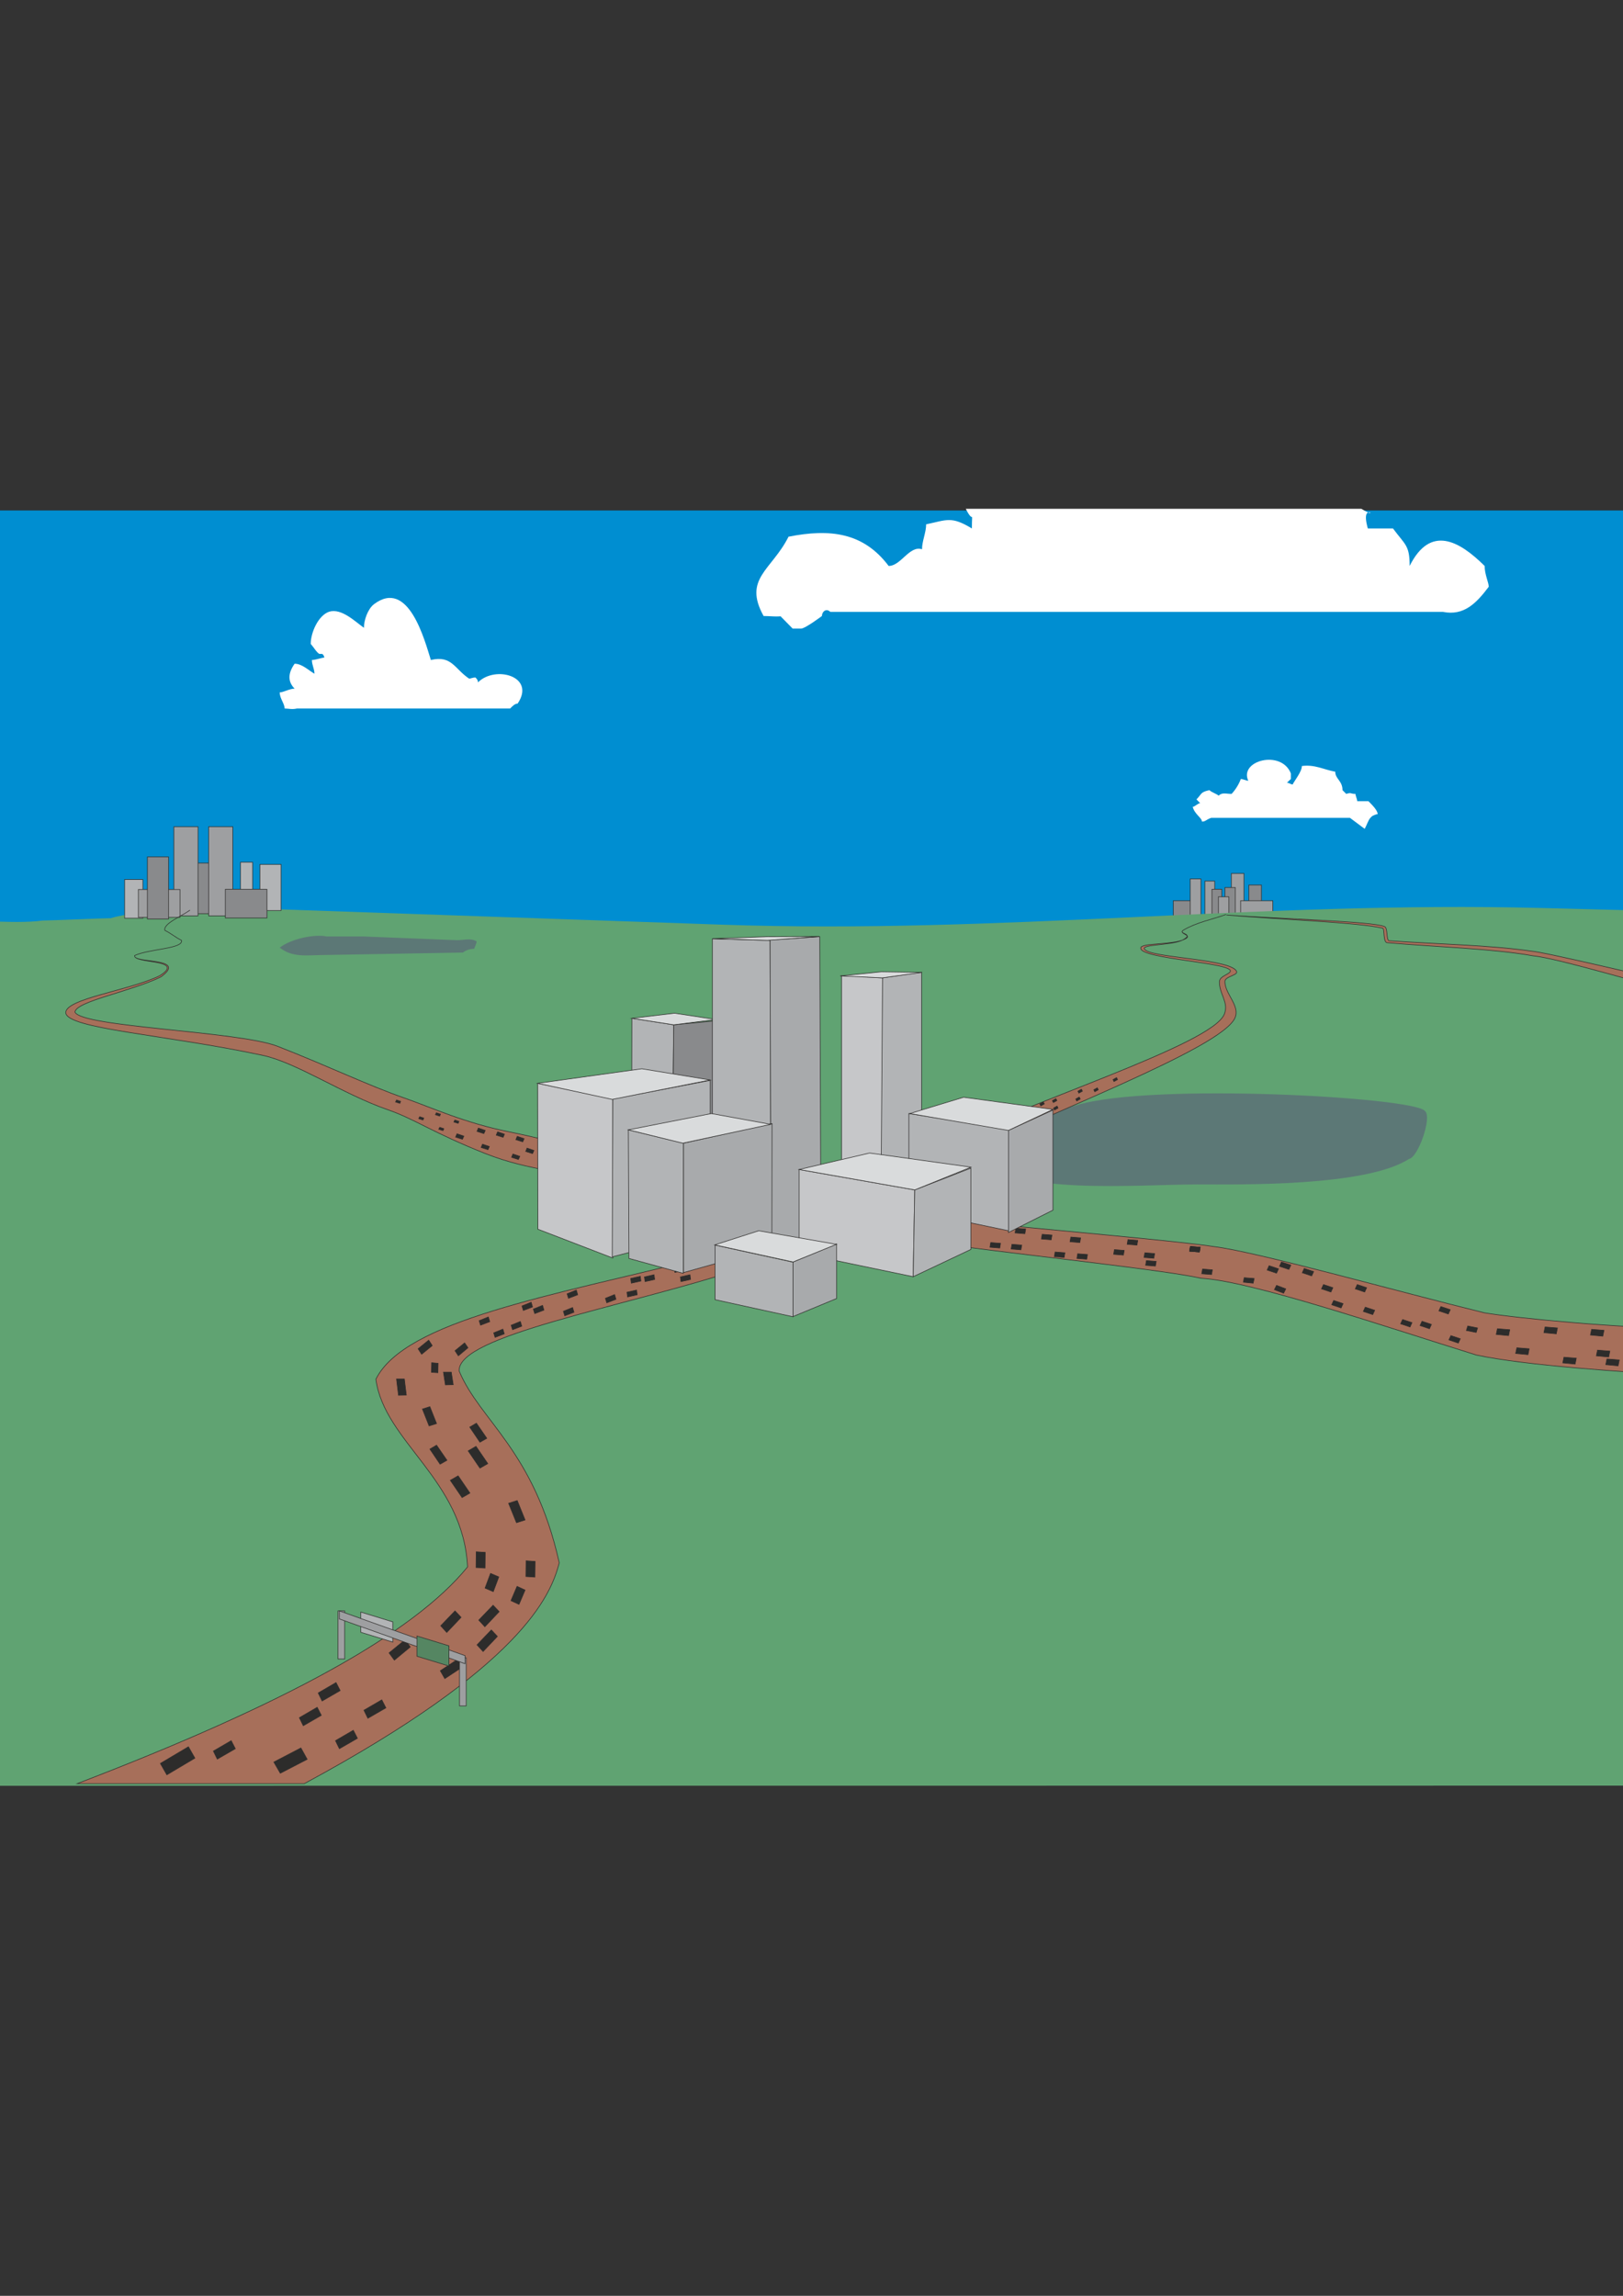 <?xml version="1.0" encoding="utf-8"?>
<!-- Created by UniConvertor 2.0rc4 (https://sk1project.net/) -->
<svg xmlns="http://www.w3.org/2000/svg" height="841.89pt" viewBox="0 0 595.276 841.89" width="595.276pt" version="1.1" xmlns:xlink="http://www.w3.org/1999/xlink" id="2a1aaf4f-f606-11ea-a572-dcc15c148e23">

<rect x="0" y="0" width="595.276" height="841.89" fill="#333333" stroke="none"/>

<g>
	<path style="stroke:#2d2c2b;stroke-width:0.216;stroke-miterlimit:10.433;fill:#008ed1;" d="M -26.29,187.089 L 621.566,187.089 621.566,354.561 -26.29,354.561 -26.29,187.089 Z" />
	<g>
		<path style="stroke:#2d2c2b;stroke-width:0.216;stroke-miterlimit:10.433;fill:#898a8c;" d="M 430.334,330.297 L 437.894,330.297 437.894,336.273 430.334,336.273 430.334,330.297 Z" />
		<path style="stroke:#2d2c2b;stroke-width:0.216;stroke-miterlimit:10.433;fill:#9e9fa1;" d="M 436.526,322.305 L 440.486,322.305 440.486,336.633 436.526,336.633 436.526,322.305 Z" />
		<path style="stroke:#2d2c2b;stroke-width:0.216;stroke-miterlimit:10.433;fill:#9e9fa1;" d="M 441.926,323.097 L 445.526,323.097 445.526,336.057 441.926,336.057 441.926,323.097 Z" />
		<path style="stroke:#2d2c2b;stroke-width:0.216;stroke-miterlimit:10.433;fill:#9e9fa1;" d="M 451.646,320.289 L 456.254,320.289 456.254,335.697 451.646,335.697 451.646,320.289 Z" />
		<path style="stroke:#2d2c2b;stroke-width:0.216;stroke-miterlimit:10.433;fill:#898a8c;" d="M 458.054,324.537 L 462.662,324.537 462.662,335.841 458.054,335.841 458.054,324.537 Z" />
		<path style="stroke:#2d2c2b;stroke-width:0.216;stroke-miterlimit:10.433;fill:#9e9fa1;" d="M 455.03,330.297 L 466.838,330.297 466.838,335.697 455.03,335.697 455.03,330.297 Z" />
		<path style="stroke:#2d2c2b;stroke-width:0.216;stroke-miterlimit:10.433;fill:#898a8c;" d="M 444.518,326.121 L 448.118,326.121 448.118,335.841 444.518,335.841 444.518,326.121 Z" />
		<path style="stroke:#2d2c2b;stroke-width:0.216;stroke-miterlimit:10.433;fill:#898a8c;" d="M 449.27,325.473 L 453.086,325.473 453.086,336.057 449.27,336.057 449.27,325.473 Z" />
		<path style="stroke:#2d2c2b;stroke-width:0.216;stroke-miterlimit:10.433;fill:#9e9fa1;" d="M 446.894,328.857 L 450.71,328.857 450.71,336.633 446.894,336.633 446.894,328.857 Z" />
	</g>
	<path style="fill:#60a372;" d="M 621.494,334.401 L 565.046,332.961 C 462.23,330.369 367.19,342.609 264.806,339.081 L 88.19,332.961 C 79.19,332.673 49.814,333.681 40.67,336.705 37.574,336.705 18.638,337.569 15.614,337.569 4.886,339.081 -15.634,336.777 -26.362,336.777 L -26.362,654.873 621.566,654.801 621.494,334.401 Z" />
	<g>
		<path style="stroke:#2d2c2b;stroke-width:0.216;stroke-miterlimit:10.433;fill:#b2b4b6;" d="M 45.71,322.521 L 52.406,322.521 52.406,336.705 45.71,336.705 45.71,322.521 Z" />
		<path style="stroke:#2d2c2b;stroke-width:0.216;stroke-miterlimit:10.433;fill:#898a8c;" d="M 70.982,316.473 L 78.47,316.473 78.47,335.049 70.982,335.049 70.982,316.473 Z" />
		<g>
			<path style="stroke:#2d2c2b;stroke-width:0.216;stroke-miterlimit:10.433;fill:#9e9fa1;" d="M 63.782,303.153 L 72.638,303.153 72.638,335.841 63.782,335.841 63.782,303.153 Z" />
			<path style="stroke:#2d2c2b;stroke-width:0.216;stroke-miterlimit:10.433;fill:#9e9fa1;" d="M 76.526,303.153 L 85.382,303.153 85.382,335.841 76.526,335.841 76.526,303.153 Z" />
		</g>
		<path style="stroke:#2d2c2b;stroke-width:0.216;stroke-miterlimit:10.433;fill:#b2b4b6;" d="M 88.19,316.185 L 92.654,316.185 92.654,335.841 88.19,335.841 88.19,316.185 Z" />
		<path style="stroke:#2d2c2b;stroke-width:0.216;stroke-miterlimit:10.433;fill:#b2b4b6;" d="M 95.318,316.977 L 103.094,316.977 103.094,333.897 95.318,333.897 95.318,316.977 Z" />
		<path style="stroke:#2d2c2b;stroke-width:0.216;stroke-miterlimit:10.433;fill:#898a8c;" d="M 82.646,326.121 L 97.91,326.121 97.91,336.633 82.646,336.633 82.646,326.121 Z" />
		<path style="stroke:#2d2c2b;stroke-width:0.216;stroke-miterlimit:10.433;fill:#9e9fa1;" d="M 50.75,326.193 L 66.014,326.193 66.014,336.417 50.75,336.417 50.75,326.193 Z" />
		<path style="stroke:#2d2c2b;stroke-width:0.216;stroke-miterlimit:10.433;fill:#898a8c;" d="M 54.062,314.241 L 61.838,314.241 61.838,336.993 54.062,336.993 54.062,314.241 Z" />
	</g>
	<path style="fill:#5c7876;" d="M 364.166,424.761 C 368.702,438.513 418.382,434.337 439.046,434.337 454.886,434.337 501.038,435.201 516.806,424.977 520.046,424.545 525.374,409.713 522.638,407.409 518.534,402.297 422.342,396.969 394.982,405.249 L 380.942,409.497 C 376.334,414.033 368.702,418.641 364.166,424.761 L 364.166,424.761 Z" />
	<path style="fill:#ffffff;" d="M 108.926,259.809 L 187.118,259.809 C 187.982,258.873 188.918,258.009 189.854,258.009 196.622,248.001 181.646,243.897 175.31,250.233 175.31,249.369 174.806,248.865 174.374,248.433 173.438,248.433 172.574,248.865 172.07,248.865 166.67,245.265 165.734,240.225 158.03,242.025 155.726,234.753 149.822,212.001 137.15,221.577 134.846,223.377 133.478,227.481 133.478,230.217 130.31,227.985 125.27,222.945 120.734,224.313 116.702,225.681 113.966,232.017 113.966,236.121 114.83,237.057 116.198,239.361 117.134,239.793 L 117.998,239.793 C 118.502,239.793 118.934,240.657 118.934,241.161 117.998,241.161 115.766,242.025 114.398,242.025 114.398,243.897 115.334,245.265 115.334,247.065 113.03,245.697 110.726,243.393 108.062,243.393 105.758,246.633 105.326,249.801 108.062,252.537 106.19,252.537 103.958,253.905 102.59,253.905 102.59,256.137 104.39,258.009 104.39,259.809 105.758,259.809 107.126,260.241 108.926,259.809 L 108.926,259.809 Z" />
	<path style="stroke:#2d2c2b;stroke-width:0.216;stroke-miterlimit:10.433;fill:#a76f5a;" d="M 69.686,333.753 C 66.23,336.201 59.822,338.721 60.47,341.169 62.918,342.393 64.142,343.617 66.59,344.841 67.238,347.937 55.142,347.865 49.382,350.385 48.734,353.481 69.11,350.889 59.03,358.233 47.798,363.705 27.926,367.161 27.494,371.121 29.726,376.665 87.326,378.105 101.726,383.649 120.014,390.777 135.206,398.121 148.526,402.729 158.39,406.185 170.486,411.801 186.686,415.041 204.326,418.569 240.326,428.433 239.318,426.993 L 227.942,435.921 C 206.702,429.009 194.75,429.585 178.046,423.033 158.318,415.185 152.27,410.433 142.334,406.977 125.846,401.289 108.854,389.697 96.47,387.033 60.974,379.401 24.47,377.313 24.11,371.337 24.254,366.153 47.366,363.273 58.598,357.801 68.462,351.609 48.734,353.481 49.382,350.385 55.142,347.865 67.238,347.937 66.59,344.841 64.142,343.617 62.918,342.393 60.47,341.169 59.822,338.721 66.23,336.201 69.686,333.753 L 69.686,333.753 Z" />
	<path style="stroke:#2d2c2b;stroke-width:0.216;stroke-miterlimit:10.433;fill:#a76f5a;" d="M 449.846,335.553 C 468.926,337.137 498.662,338.289 507.086,340.377 507.95,340.377 507.158,345.777 508.886,345.705 526.742,347.289 546.902,347.793 562.454,350.529 570.878,351.321 601.622,360.537 621.206,365.577 621.278,364.353 621.422,363.201 621.566,362.049 601.478,357.585 567.206,349.233 561.302,348.729 546.47,346.569 526.742,346.209 509.534,344.985 508.31,344.841 509.174,339.945 507.662,339.729 503.198,337.857 469.07,336.921 449.846,335.553 L 449.846,335.553 Z" />
	<path style="stroke:#2d2c2b;stroke-width:0.216;stroke-miterlimit:10.433;fill:#a76f5a;" d="M 449.702,335.337 C 444.518,337.209 438.902,338.217 434.15,341.025 431.558,342.537 438.542,342.249 433.646,344.769 429.614,346.857 416.51,346.137 420.398,348.585 424.574,351.249 451.358,351.825 453.518,356.145 454.31,357.657 449.27,358.017 449.27,359.889 449.198,364.425 454.814,368.673 453.014,373.137 448.334,384.513 382.454,408.777 347.174,426.561 L 340.478,422.169 C 375.83,404.313 444.374,383.289 449.054,371.913 450.782,367.593 447.182,364.569 447.254,360.033 447.254,358.161 450.134,357.513 451.07,356.505 454.382,352.977 416.726,351.753 418.454,347.433 419.102,345.849 429.11,346.425 433.646,344.769 438.83,342.897 431.558,342.537 434.15,341.025 438.902,338.217 444.518,337.209 449.702,335.337 L 449.702,335.337 Z" />
	<path style="stroke:#2d2c2b;stroke-width:0.216;stroke-miterlimit:10.433;fill:#a76f5a;" d="M 272.078,465.225 C 227.942,479.553 167.75,489.777 168.398,502.737 176.03,521.097 195.902,531.753 205.118,573.081 202.022,585.321 191.078,611.241 111.59,654.081 L 28.286,654.081 C 104.39,624.921 151.622,599.073 171.494,574.593 169.91,542.481 140.894,528.729 137.87,505.761 148.526,484.305 202.022,475.161 257.102,461.409 L 272.078,465.225 Z" />
	<g>
		<path style="stroke:#2d2c2b;stroke-width:0.216;stroke-miterlimit:10.433;fill:#2d2c2b;" d="M 100.43,646.161 L 110.366,640.977 112.67,645.153 102.806,650.265 100.43,646.161 Z" />
		<path style="stroke:#2d2c2b;stroke-width:0.216;stroke-miterlimit:10.433;fill:#2d2c2b;" d="M 123.038,638.313 L 129.59,634.497 131.102,637.449 124.478,641.265 123.038,638.313 Z" />
		<path style="stroke:#2d2c2b;stroke-width:0.216;stroke-miterlimit:10.433;fill:#2d2c2b;" d="M 58.814,646.665 L 69.11,640.545 71.486,644.721 61.19,650.841 58.814,646.665 Z" />
		<path style="stroke:#2d2c2b;stroke-width:0.216;stroke-miterlimit:10.433;fill:#2d2c2b;" d="M 133.478,627.153 L 140.03,623.337 141.542,626.289 134.918,630.105 133.478,627.153 Z" />
		<path style="stroke:#2d2c2b;stroke-width:0.216;stroke-miterlimit:10.433;fill:#2d2c2b;" d="M 161.486,612.681 L 167.822,608.505 169.478,611.385 163.142,615.561 161.486,612.681 Z" />
		<path style="stroke:#2d2c2b;stroke-width:0.216;stroke-miterlimit:10.433;fill:#2d2c2b;" d="M 174.95,603.177 L 180.206,597.705 182.438,600.081 177.182,605.625 174.95,603.177 Z" />
		<path style="stroke:#2d2c2b;stroke-width:0.216;stroke-miterlimit:10.433;fill:#2d2c2b;" d="M 175.598,594.105 L 180.854,588.633 183.086,591.009 177.83,596.553 175.598,594.105 Z" />
		<path style="stroke:#2d2c2b;stroke-width:0.216;stroke-miterlimit:10.433;fill:#2d2c2b;" d="M 142.694,606.129 L 148.598,601.305 150.47,603.969 144.638,608.793 142.694,606.129 Z" />
		<path style="stroke:#2d2c2b;stroke-width:0.216;stroke-miterlimit:10.433;fill:#2d2c2b;" d="M 161.63,596.193 L 166.886,590.721 169.118,593.097 163.862,598.641 161.63,596.193 Z" />
		<path style="stroke:#2d2c2b;stroke-width:0.216;stroke-miterlimit:10.433;fill:#2d2c2b;" d="M 116.702,620.817 L 123.254,617.001 124.766,619.953 118.142,623.769 116.702,620.817 Z" />
		<path style="stroke:#2d2c2b;stroke-width:0.216;stroke-miterlimit:10.433;fill:#2d2c2b;" d="M 109.79,629.889 L 116.342,626.073 117.854,629.025 111.23,632.841 109.79,629.889 Z" />
		<path style="stroke:#2d2c2b;stroke-width:0.216;stroke-miterlimit:10.433;fill:#2d2c2b;" d="M 192.878,578.121 L 192.95,572.361 196.262,572.577 196.19,578.337 192.878,578.121 Z" />
		<path style="stroke:#2d2c2b;stroke-width:0.216;stroke-miterlimit:10.433;fill:#2d2c2b;" d="M 174.59,574.809 L 174.662,569.049 177.974,569.265 177.902,575.025 174.59,574.809 Z" />
		<path style="stroke:#2d2c2b;stroke-width:0.216;stroke-miterlimit:10.433;fill:#2d2c2b;" d="M 177.902,582.369 L 179.918,576.969 182.942,578.265 180.926,583.665 177.902,582.369 Z" />
		<path style="stroke:#2d2c2b;stroke-width:0.216;stroke-miterlimit:10.433;fill:#2d2c2b;" d="M 187.406,586.977 L 189.638,581.721 192.59,583.089 190.358,588.345 187.406,586.977 Z" />
		<path style="stroke:#2d2c2b;stroke-width:0.216;stroke-miterlimit:10.433;fill:#2d2c2b;" d="M 189.422,558.393 L 186.542,551.265 189.71,550.257 192.59,557.385 189.422,558.393 Z" />
		<path style="stroke:#2d2c2b;stroke-width:0.216;stroke-miterlimit:10.433;fill:#2d2c2b;" d="M 169.478,549.177 L 165.158,542.841 168.038,541.185 172.358,547.521 169.478,549.177 Z" />
		<path style="stroke:#2d2c2b;stroke-width:0.216;stroke-miterlimit:10.433;fill:#2d2c2b;" d="M 78.254,642.129 L 84.806,638.313 86.318,641.265 79.694,645.081 78.254,642.129 Z" />
		<path style="stroke:#2d2c2b;stroke-width:0.216;stroke-miterlimit:10.433;fill:#2d2c2b;" d="M 176.03,538.377 L 171.71,532.041 174.59,530.385 178.91,536.721 176.03,538.377 Z" />
		<path style="stroke:#2d2c2b;stroke-width:0.216;stroke-miterlimit:10.433;fill:#2d2c2b;" d="M 161.414,536.937 L 157.67,531.393 160.118,529.953 163.934,535.497 161.414,536.937 Z" />
		<path style="stroke:#2d2c2b;stroke-width:0.216;stroke-miterlimit:10.433;fill:#2d2c2b;" d="M 176.03,528.873 L 172.286,523.329 174.734,521.889 178.55,527.433 176.03,528.873 Z" />
		<path style="stroke:#2d2c2b;stroke-width:0.216;stroke-miterlimit:10.433;fill:#2d2c2b;" d="M 157.382,522.897 L 154.934,516.705 157.67,515.841 160.118,522.033 157.382,522.897 Z" />
		<path style="stroke:#2d2c2b;stroke-width:0.216;stroke-miterlimit:10.433;fill:#2d2c2b;" d="M 146.15,511.665 L 145.43,505.689 148.31,505.689 149.03,511.593 146.15,511.665 Z" />
		<path style="stroke:#2d2c2b;stroke-width:0.216;stroke-miterlimit:10.433;fill:#2d2c2b;" d="M 163.358,507.849 L 162.638,503.169 165.518,503.169 166.238,507.777 163.358,507.849 Z" />
		<path style="stroke:#2d2c2b;stroke-width:0.216;stroke-miterlimit:10.433;fill:#2d2c2b;" d="M 153.35,494.601 L 157.238,491.433 158.534,493.449 154.646,496.617 153.35,494.601 Z" />
		<path style="stroke:#2d2c2b;stroke-width:0.216;stroke-miterlimit:10.433;fill:#2d2c2b;" d="M 166.886,495.321 L 170.414,492.441 171.638,494.241 168.11,497.193 166.886,495.321 Z" />
		<path style="stroke:#2d2c2b;stroke-width:0.216;stroke-miterlimit:10.433;fill:#2d2c2b;" d="M 158.246,503.241 L 158.318,499.713 160.694,499.929 160.622,503.385 158.246,503.241 Z" />
		<path style="stroke:#2d2c2b;stroke-width:0.216;stroke-miterlimit:10.433;fill:#2d2c2b;" d="M 181.07,488.769 L 184.454,487.401 184.958,489.129 181.574,490.425 181.07,488.769 Z" />
		<path style="stroke:#2d2c2b;stroke-width:0.216;stroke-miterlimit:10.433;fill:#2d2c2b;" d="M 175.742,484.305 L 179.126,482.937 179.63,484.665 176.246,485.961 175.742,484.305 Z" />
		<path style="stroke:#2d2c2b;stroke-width:0.216;stroke-miterlimit:10.433;fill:#2d2c2b;" d="M 187.478,485.961 L 190.862,484.593 191.366,486.321 187.982,487.617 187.478,485.961 Z" />
		<path style="stroke:#2d2c2b;stroke-width:0.216;stroke-miterlimit:10.433;fill:#2d2c2b;" d="M 191.438,478.905 L 194.822,477.537 195.326,479.265 191.942,480.561 191.438,478.905 Z" />
		<path style="stroke:#2d2c2b;stroke-width:0.216;stroke-miterlimit:10.433;fill:#2d2c2b;" d="M 195.614,480.057 L 198.998,478.689 199.502,480.417 196.118,481.713 195.614,480.057 Z" />
		<path style="stroke:#2d2c2b;stroke-width:0.216;stroke-miterlimit:10.433;fill:#2d2c2b;" d="M 222.038,476.097 L 225.422,474.729 225.926,476.457 222.542,477.753 222.038,476.097 Z" />
		<path style="stroke:#2d2c2b;stroke-width:0.216;stroke-miterlimit:10.433;fill:#2d2c2b;" d="M 207.998,474.441 L 211.382,473.073 211.886,474.801 208.502,476.097 207.998,474.441 Z" />
		<path style="stroke:#2d2c2b;stroke-width:0.216;stroke-miterlimit:10.433;fill:#2d2c2b;" d="M 206.63,480.849 L 210.014,479.481 210.518,481.209 207.134,482.505 206.63,480.849 Z" />
		<path style="stroke:#2d2c2b;stroke-width:0.216;stroke-miterlimit:10.433;fill:#2d2c2b;" d="M 236.366,468.249 L 239.894,467.457 240.11,469.185 236.582,469.977 236.366,468.249 Z" />
		<path style="stroke:#2d2c2b;stroke-width:0.216;stroke-miterlimit:10.433;fill:#2d2c2b;" d="M 249.542,468.249 L 253.07,467.457 253.286,469.185 249.758,469.977 249.542,468.249 Z" />
		<path style="stroke:#2d2c2b;stroke-width:0.216;stroke-miterlimit:10.433;fill:#2d2c2b;" d="M 231.326,468.825 L 234.854,468.033 235.07,469.761 231.542,470.553 231.326,468.825 Z" />
		<path style="stroke:#2d2c2b;stroke-width:0.216;stroke-miterlimit:10.433;fill:#2d2c2b;" d="M 229.958,473.865 L 233.486,473.073 233.702,474.801 230.174,475.593 229.958,473.865 Z" />
		<path style="stroke:#2d2c2b;stroke-width:0.216;stroke-miterlimit:10.433;fill:#2d2c2b;" d="M 247.31,464.865 L 250.838,464.073 251.054,465.801 247.526,466.593 247.31,464.865 Z" />
	</g>
	<path style="stroke:#2d2c2b;stroke-width:0.216;stroke-miterlimit:10.433;fill:#a76f5a;" d="M 353.15,457.161 C 382.238,460.977 427.886,465.873 440.558,468.753 458.99,469.761 508.166,486.537 541.502,496.905 559.934,500.793 594.278,503.025 621.134,504.681 620.774,496.905 620.486,494.889 620.198,487.185 594.926,487.185 556.118,483.369 544.454,481.425 511.406,473.289 460.934,459.033 445.382,457.161 433.718,455.217 381.302,450.681 349.262,447.441 350.558,450.681 351.854,453.921 353.15,457.161 L 353.15,457.161 Z" />
	<g>
		<path style="stroke:#2d2c2b;stroke-width:0.216;stroke-miterlimit:10.433;fill:#2d2c2b;" d="M 470.798,474.225 L 467.414,472.929 468.206,471.345 471.59,472.641 470.798,474.225 Z" />
		<path style="stroke:#2d2c2b;stroke-width:0.216;stroke-miterlimit:10.433;fill:#2d2c2b;" d="M 459.638,470.553 L 456.038,470.193 456.326,468.537 459.998,468.825 459.638,470.553 Z" />
		<path style="stroke:#2d2c2b;stroke-width:0.216;stroke-miterlimit:10.433;fill:#2d2c2b;" d="M 481.094,467.889 L 477.638,466.737 478.358,465.153 481.814,466.305 481.094,467.889 Z" />
		<path style="stroke:#2d2c2b;stroke-width:0.216;stroke-miterlimit:10.433;fill:#2d2c2b;" d="M 472.742,465.513 L 469.286,464.361 470.006,462.777 473.462,463.929 472.742,465.513 Z" />
		<path style="stroke:#2d2c2b;stroke-width:0.216;stroke-miterlimit:10.433;fill:#2d2c2b;" d="M 468.206,466.881 L 464.75,465.729 465.47,464.145 468.926,465.297 468.206,466.881 Z" />
		<path style="stroke:#2d2c2b;stroke-width:0.216;stroke-miterlimit:10.433;fill:#2d2c2b;" d="M 491.894,479.625 L 488.438,478.473 489.158,476.889 492.614,478.041 491.894,479.625 Z" />
		<path style="stroke:#2d2c2b;stroke-width:0.216;stroke-miterlimit:10.433;fill:#2d2c2b;" d="M 439.91,459.105 L 436.31,458.817 436.598,457.089 440.198,457.377 439.91,459.105 Z" />
		<path style="stroke:#2d2c2b;stroke-width:0.216;stroke-miterlimit:10.433;fill:#2d2c2b;" d="M 517.166,486.609 L 513.71,485.457 514.43,483.873 517.886,485.025 517.166,486.609 Z" />
		<path style="stroke:#2d2c2b;stroke-width:0.216;stroke-miterlimit:10.433;fill:#2d2c2b;" d="M 503.486,482.073 L 500.03,480.921 500.75,479.337 504.206,480.489 503.486,482.073 Z" />
		<path style="stroke:#2d2c2b;stroke-width:0.216;stroke-miterlimit:10.433;fill:#2d2c2b;" d="M 500.534,473.793 L 497.078,472.641 497.798,471.057 501.254,472.209 500.534,473.793 Z" />
		<path style="stroke:#2d2c2b;stroke-width:0.216;stroke-miterlimit:10.433;fill:#2d2c2b;" d="M 488.15,473.793 L 484.694,472.641 485.414,471.057 488.87,472.209 488.15,473.793 Z" />
		<path style="stroke:#2d2c2b;stroke-width:0.216;stroke-miterlimit:10.433;fill:#2d2c2b;" d="M 423.782,464.289 L 420.182,464.001 420.47,462.273 424.07,462.561 423.782,464.289 Z" />
		<path style="stroke:#2d2c2b;stroke-width:0.216;stroke-miterlimit:10.433;fill:#2d2c2b;" d="M 390.302,461.121 L 386.702,460.833 386.99,459.105 390.59,459.393 390.302,461.121 Z" />
		<path style="stroke:#2d2c2b;stroke-width:0.216;stroke-miterlimit:10.433;fill:#2d2c2b;" d="M 423.206,461.409 L 419.606,461.121 419.894,459.393 423.494,459.681 423.206,461.409 Z" />
		<path style="stroke:#2d2c2b;stroke-width:0.216;stroke-miterlimit:10.433;fill:#2d2c2b;" d="M 375.902,452.409 L 372.302,452.121 372.59,450.393 376.19,450.681 375.902,452.409 Z" />
		<path style="stroke:#2d2c2b;stroke-width:0.216;stroke-miterlimit:10.433;fill:#2d2c2b;" d="M 385.55,454.641 L 381.95,454.353 382.238,452.625 385.838,452.913 385.55,454.641 Z" />
		<path style="stroke:#2d2c2b;stroke-width:0.216;stroke-miterlimit:10.433;fill:#2d2c2b;" d="M 366.686,457.665 L 363.086,457.377 363.374,455.649 366.974,455.937 366.686,457.665 Z" />
		<path style="stroke:#2d2c2b;stroke-width:0.216;stroke-miterlimit:10.433;fill:#2d2c2b;" d="M 444.374,467.385 L 440.774,467.097 441.062,465.369 444.662,465.657 444.374,467.385 Z" />
		<path style="stroke:#2d2c2b;stroke-width:0.216;stroke-miterlimit:10.433;fill:#2d2c2b;" d="M 396.062,455.649 L 392.462,455.361 392.75,453.633 396.35,453.921 396.062,455.649 Z" />
		<path style="stroke:#2d2c2b;stroke-width:0.216;stroke-miterlimit:10.433;fill:#2d2c2b;" d="M 412.046,460.257 L 408.446,459.969 408.734,458.241 412.334,458.529 412.046,460.257 Z" />
		<path style="stroke:#2d2c2b;stroke-width:0.216;stroke-miterlimit:10.433;fill:#2d2c2b;" d="M 398.582,461.769 L 394.982,461.481 395.27,459.753 398.87,460.041 398.582,461.769 Z" />
		<path style="stroke:#2d2c2b;stroke-width:0.216;stroke-miterlimit:10.433;fill:#2d2c2b;" d="M 374.462,458.313 L 370.862,458.025 371.15,456.297 374.75,456.585 374.462,458.313 Z" />
		<path style="stroke:#2d2c2b;stroke-width:0.216;stroke-miterlimit:10.433;fill:#2d2c2b;" d="M 439.91,459.105 L 436.31,458.817 436.598,457.089 440.198,457.377 439.91,459.105 Z" />
		<path style="stroke:#2d2c2b;stroke-width:0.216;stroke-miterlimit:10.433;fill:#2d2c2b;" d="M 439.91,459.105 L 436.31,458.817 436.598,457.089 440.198,457.377 439.91,459.105 Z" />
		<path style="stroke:#2d2c2b;stroke-width:0.216;stroke-miterlimit:10.433;fill:#2d2c2b;" d="M 560.438,496.761 L 555.902,496.329 556.334,494.241 560.87,494.601 560.438,496.761 Z" />
		<path style="stroke:#2d2c2b;stroke-width:0.216;stroke-miterlimit:10.433;fill:#2d2c2b;" d="M 417.014,456.585 L 413.414,456.297 413.702,454.569 417.302,454.857 417.014,456.585 Z" />
		<path style="stroke:#2d2c2b;stroke-width:0.216;stroke-miterlimit:10.433;fill:#2d2c2b;" d="M 577.718,500.217 L 573.182,499.785 573.614,497.697 578.15,498.057 577.718,500.217 Z" />
		<path style="stroke:#2d2c2b;stroke-width:0.216;stroke-miterlimit:10.433;fill:#2d2c2b;" d="M 587.87,489.993 L 583.334,489.561 583.766,487.473 588.302,487.833 587.87,489.993 Z" />
		<path style="stroke:#2d2c2b;stroke-width:0.216;stroke-miterlimit:10.433;fill:#2d2c2b;" d="M 615.374,502.809 L 610.838,502.377 611.27,500.289 615.806,500.649 615.374,502.809 Z" />
		<path style="stroke:#2d2c2b;stroke-width:0.216;stroke-miterlimit:10.433;fill:#2d2c2b;" d="M 570.806,489.129 L 566.27,488.697 566.702,486.609 571.238,486.969 570.806,489.129 Z" />
		<path style="stroke:#2d2c2b;stroke-width:0.216;stroke-miterlimit:10.433;fill:#2d2c2b;" d="M 593.486,500.865 L 588.95,500.433 589.382,498.345 593.918,498.705 593.486,500.865 Z" />
		<path style="stroke:#2d2c2b;stroke-width:0.216;stroke-miterlimit:10.433;fill:#2d2c2b;" d="M 590.03,497.625 L 585.494,497.193 585.926,495.105 590.462,495.465 590.03,497.625 Z" />
		<path style="stroke:#2d2c2b;stroke-width:0.216;stroke-miterlimit:10.433;fill:#2d2c2b;" d="M 610.406,492.585 L 605.87,492.153 606.302,490.065 610.838,490.425 610.406,492.585 Z" />
		<path style="stroke:#2d2c2b;stroke-width:0.216;stroke-miterlimit:10.433;fill:#2d2c2b;" d="M 553.31,489.777 L 548.774,489.345 549.206,487.257 553.742,487.617 553.31,489.777 Z" />
		<path style="stroke:#2d2c2b;stroke-width:0.216;stroke-miterlimit:10.433;fill:#2d2c2b;" d="M 531.206,481.857 L 527.75,480.705 528.47,479.121 531.926,480.273 531.206,481.857 Z" />
		<path style="stroke:#2d2c2b;stroke-width:0.216;stroke-miterlimit:10.433;fill:#2d2c2b;" d="M 524.294,487.257 L 520.838,486.105 521.558,484.521 525.014,485.673 524.294,487.257 Z" />
		<path style="stroke:#2d2c2b;stroke-width:0.216;stroke-miterlimit:10.433;fill:#2d2c2b;" d="M 534.878,492.513 L 531.422,491.361 532.142,489.777 535.598,490.929 534.878,492.513 Z" />
		<path style="stroke:#2d2c2b;stroke-width:0.216;stroke-miterlimit:10.433;fill:#2d2c2b;" d="M 541.43,488.625 L 537.83,487.905 538.334,486.249 541.934,486.969 541.43,488.625 Z" />
	</g>
	<g>
		<path style="stroke:#2d2c2b;stroke-width:0.216;stroke-miterlimit:10.433;fill:#b2b4b6;" d="M 231.758,373.425 L 247.094,375.801 246.446,441.393 231.614,436.713 231.758,373.425 Z" />
		<path style="stroke:#2d2c2b;stroke-width:0.216;stroke-miterlimit:10.433;fill:#898a8c;" d="M 247.094,375.801 L 262.934,374.289 262.862,437.505 246.518,441.177 247.094,375.801 Z" />
		<path style="stroke:#2d2c2b;stroke-width:0.216;stroke-miterlimit:10.433;fill:#d9dbdc;" d="M 231.758,373.425 L 247.382,371.553 262.574,373.857 247.094,375.801 231.758,373.425 Z" />
	</g>
	<g>
		<path style="stroke:#2d2c2b;stroke-width:0.216;stroke-miterlimit:10.433;fill:#b2b4b6;" d="M 261.278,453.921 L 261.278,344.265 282.446,344.841 282.806,458.745 261.278,453.921 Z" />
		<path style="stroke:#2d2c2b;stroke-width:0.216;stroke-miterlimit:10.433;fill:#a8aaac;" d="M 282.806,458.745 L 301.094,452.337 300.662,343.473 282.446,344.697 282.806,458.745 Z" />
		<path style="stroke:#2d2c2b;stroke-width:0.216;stroke-miterlimit:10.433;fill:#d9dbdc;" d="M 261.35,344.193 L 281.51,344.841 300.518,343.401 281.51,343.473 261.35,344.193 Z" />
	</g>
	<g>
		<path style="stroke:#2d2c2b;stroke-width:0.216;stroke-miterlimit:10.433;fill:#c6c7c9;" d="M 308.654,448.809 L 308.654,357.729 323.702,358.593 323.63,450.681 308.654,448.809 Z" />
		<path style="stroke:#2d2c2b;stroke-width:0.216;stroke-miterlimit:10.433;fill:#b2b4b6;" d="M 323.054,450.105 L 338.03,446.361 338.03,356.505 323.702,358.593 323.054,450.105 Z" />
		<path style="stroke:#2d2c2b;stroke-width:0.216;stroke-miterlimit:10.433;fill:#d9dbdc;" d="M 308.15,357.873 L 323.27,356.361 338.174,356.577 323.63,358.593 308.15,357.873 Z" />
	</g>
	<g>
		<path style="stroke:#2d2c2b;stroke-width:0.216;stroke-miterlimit:10.433;fill:#a8aaac;" d="M 369.854,451.977 L 369.854,414.537 386.198,407.049 386.198,443.769 369.854,451.977 Z" />
		<path style="stroke:#2d2c2b;stroke-width:0.216;stroke-miterlimit:10.433;fill:#b2b4b6;" d="M 369.926,451.329 L 333.35,443.697 333.35,408.345 369.926,414.177 369.926,451.329 Z" />
		<path style="stroke:#2d2c2b;stroke-width:0.216;stroke-miterlimit:10.433;fill:#d9dbdc;" d="M 369.854,414.537 L 386.198,406.833 353.438,402.369 333.71,408.345 369.854,414.537 Z" />
	</g>
	<g>
		<path style="stroke:#2d2c2b;stroke-width:0.216;stroke-miterlimit:10.433;fill:#c6c7c9;" d="M 197.198,397.257 L 197.27,450.753 224.774,461.337 224.774,403.017 197.198,397.257 Z" />
		<path style="stroke:#2d2c2b;stroke-width:0.216;stroke-miterlimit:10.433;fill:#b2b4b6;" d="M 224.774,403.017 L 260.486,396.177 260.486,451.545 224.558,460.905 224.774,403.017 Z" />
		<path style="stroke:#2d2c2b;stroke-width:0.216;stroke-miterlimit:10.433;fill:#d9dbdc;" d="M 197.198,397.257 L 235.43,391.929 260.486,396.033 224.558,403.161 197.198,397.257 Z" />
	</g>
	<g>
		<path style="stroke:#2d2c2b;stroke-width:0.216;stroke-miterlimit:10.433;fill:#b2b4b6;" d="M 230.462,414.321 L 230.678,461.481 250.622,466.953 250.694,419.217 230.462,414.321 Z" />
		<path style="stroke:#2d2c2b;stroke-width:0.216;stroke-miterlimit:10.433;fill:#a8aaac;" d="M 250.694,466.665 L 283.094,457.593 283.166,412.017 250.694,419.217 250.694,466.665 Z" />
		<path style="stroke:#2d2c2b;stroke-width:0.216;stroke-miterlimit:10.433;fill:#d9dbdc;" d="M 230.462,414.321 L 260.918,408.345 282.662,412.305 250.406,419.217 230.462,414.321 Z" />
	</g>
	<g>
		<path style="stroke:#2d2c2b;stroke-width:0.216;stroke-miterlimit:10.433;fill:#c6c7c9;" d="M 293.102,428.865 L 293.102,459.465 334.934,468.177 335.51,436.353 293.102,428.865 Z" />
		<path style="stroke:#2d2c2b;stroke-width:0.216;stroke-miterlimit:10.433;fill:#b2b4b6;" d="M 334.934,468.177 L 356.102,458.169 356.102,428.361 335.51,436.353 334.934,468.177 Z" />
		<path style="stroke:#2d2c2b;stroke-width:0.216;stroke-miterlimit:10.433;fill:#d9dbdc;" d="M 335.51,436.353 L 293.102,428.865 318.95,422.817 356.102,428.001 335.51,436.353 Z" />
	</g>
	<g>
		<path style="stroke:#2d2c2b;stroke-width:0.216;stroke-miterlimit:10.433;fill:#b2b4b6;" d="M 262.286,456.585 L 290.87,462.849 290.87,482.865 262.286,476.601 262.286,456.585 Z" />
		<path style="stroke:#2d2c2b;stroke-width:0.216;stroke-miterlimit:10.433;fill:#a8aaac;" d="M 290.87,462.777 L 306.854,456.153 306.854,476.169 290.87,482.793 290.87,462.777 Z" />
		<path style="stroke:#2d2c2b;stroke-width:0.216;stroke-miterlimit:10.433;fill:#d9dbdc;" d="M 262.142,456.513 L 278.27,451.329 306.782,456.297 290.87,462.777 262.142,456.513 Z" />
	</g>
	<g>
		<path style="stroke:#2d2c2b;stroke-width:0.216;stroke-miterlimit:10.433;fill:#2d2c2b;" d="M 191.726,418.713 L 189.206,417.921 189.71,416.697 192.23,417.561 191.726,418.713 Z" />
		<path style="stroke:#2d2c2b;stroke-width:0.216;stroke-miterlimit:10.433;fill:#2d2c2b;" d="M 190.142,425.193 L 187.622,424.401 188.126,423.177 190.646,424.041 190.142,425.193 Z" />
		<path style="stroke:#2d2c2b;stroke-width:0.216;stroke-miterlimit:10.433;fill:#2d2c2b;" d="M 178.982,421.593 L 176.462,420.801 176.966,419.577 179.486,420.441 178.982,421.593 Z" />
		<path style="stroke:#2d2c2b;stroke-width:0.216;stroke-miterlimit:10.433;fill:#2d2c2b;" d="M 195.326,423.033 L 192.806,422.241 193.31,421.017 195.83,421.881 195.326,423.033 Z" />
		<path style="stroke:#2d2c2b;stroke-width:0.216;stroke-miterlimit:10.433;fill:#2d2c2b;" d="M 184.526,417.057 L 182.006,416.265 182.51,415.041 185.03,415.905 184.526,417.057 Z" />
		<path style="stroke:#2d2c2b;stroke-width:0.216;stroke-miterlimit:10.433;fill:#2d2c2b;" d="M 177.47,415.689 L 174.95,414.897 175.454,413.673 177.974,414.537 177.47,415.689 Z" />
		<path style="stroke:#2d2c2b;stroke-width:0.216;stroke-miterlimit:10.433;fill:#2d2c2b;" d="M 169.622,417.777 L 167.102,416.985 167.606,415.761 170.126,416.625 169.622,417.777 Z" />
		<path style="stroke:#2d2c2b;stroke-width:0.216;stroke-miterlimit:10.433;fill:#2d2c2b;" d="M 168.038,411.945 L 166.454,411.441 166.814,410.721 168.326,411.225 168.038,411.945 Z" />
		<path style="stroke:#2d2c2b;stroke-width:0.216;stroke-miterlimit:10.433;fill:#2d2c2b;" d="M 162.494,414.609 L 160.91,414.105 161.27,413.385 162.782,413.889 162.494,414.609 Z" />
		<path style="stroke:#2d2c2b;stroke-width:0.216;stroke-miterlimit:10.433;fill:#2d2c2b;" d="M 161.27,409.281 L 159.686,408.777 160.046,408.057 161.558,408.561 161.27,409.281 Z" />
		<path style="stroke:#2d2c2b;stroke-width:0.216;stroke-miterlimit:10.433;fill:#2d2c2b;" d="M 155.15,410.721 L 153.566,410.217 153.926,409.497 155.438,410.001 155.15,410.721 Z" />
		<path style="stroke:#2d2c2b;stroke-width:0.216;stroke-miterlimit:10.433;fill:#2d2c2b;" d="M 146.654,404.601 L 145.07,404.097 145.43,403.377 146.942,403.881 146.654,404.601 Z" />
	</g>
	<g>
		<path style="stroke:#2d2c2b;stroke-width:0.216;stroke-miterlimit:10.433;fill:#2d2c2b;" d="M 382.67,404.097 L 383.03,404.817 381.734,405.537 381.374,404.817 382.67,404.097 Z" />
		<path style="stroke:#2d2c2b;stroke-width:0.216;stroke-miterlimit:10.433;fill:#2d2c2b;" d="M 387.71,405.609 L 388.07,406.329 386.774,407.049 386.414,406.329 387.71,405.609 Z" />
		<path style="stroke:#2d2c2b;stroke-width:0.216;stroke-miterlimit:10.433;fill:#2d2c2b;" d="M 387.278,402.873 L 387.638,403.593 386.342,404.313 385.982,403.593 387.278,402.873 Z" />
		<path style="stroke:#2d2c2b;stroke-width:0.216;stroke-miterlimit:10.433;fill:#2d2c2b;" d="M 395.846,402.297 L 396.206,403.017 394.91,403.737 394.55,403.017 395.846,402.297 Z" />
		<path style="stroke:#2d2c2b;stroke-width:0.216;stroke-miterlimit:10.433;fill:#2d2c2b;" d="M 396.638,399.417 L 396.998,400.137 395.702,400.857 395.342,400.137 396.638,399.417 Z" />
		<path style="stroke:#2d2c2b;stroke-width:0.216;stroke-miterlimit:10.433;fill:#2d2c2b;" d="M 409.526,395.169 L 409.886,395.889 408.59,396.609 408.23,395.889 409.526,395.169 Z" />
		<path style="stroke:#2d2c2b;stroke-width:0.216;stroke-miterlimit:10.433;fill:#2d2c2b;" d="M 402.47,398.913 L 402.83,399.633 401.534,400.353 401.174,399.633 402.47,398.913 Z" />
	</g>
	<path style="fill:#ffffff;" d="M 444.23,299.913 L 495.134,299.913 500.534,303.945 C 501.254,302.649 501.902,300.633 502.622,299.913 L 503.27,299.265 C 503.27,299.265 504.638,298.545 505.286,298.545 505.286,297.177 503.27,295.161 501.902,293.793 L 497.798,293.793 C 497.798,293.145 497.15,291.777 497.15,291.129 495.134,291.129 495.782,290.481 493.766,291.129 L 492.398,289.761 C 492.398,286.305 489.734,285.657 489.734,282.993 485.63,282.273 482.246,280.257 477.494,280.905 477.494,282.993 474.758,286.305 474.11,287.673 473.462,287.673 472.742,287.025 472.022,287.025 L 473.462,285.657 473.462,283.641 C 470.006,274.785 454.382,278.889 457.838,286.305 457.19,286.305 455.75,285.657 455.102,285.657 454.382,287.673 453.014,289.761 451.718,291.129 449.702,291.129 448.262,290.481 446.966,291.777 446.318,291.129 444.23,290.481 443.582,289.761 440.198,290.481 440.846,291.129 438.83,293.145 L 440.198,294.513 C 439.478,294.513 438.11,295.881 437.462,295.881 438.11,298.545 440.846,299.913 440.846,301.281 442.214,301.281 442.214,300.633 444.23,299.913 L 444.23,299.913 Z" />
	<path style="fill:#5c7876;" d="M 133.046,343.401 L 119.798,343.401 C 115.19,342.465 106.622,344.337 102.59,347.505 107.126,351.105 112.31,350.313 117.134,350.241 L 169.838,349.305 C 170.702,348.441 172.574,347.937 173.942,347.937 173.942,347.505 174.806,346.137 174.806,345.201 172.574,343.833 169.766,344.841 167.534,344.769 L 133.046,343.401 Z" />
	<path style="fill:#ffffff;" d="M 304.55,224.385 L 529.262,224.385 C 536.894,225.897 541.43,221.289 546.038,215.169 546.038,213.657 544.526,210.633 544.526,207.537 535.31,198.393 524.654,192.273 517.022,207.537 517.022,199.905 515.438,199.905 510.902,193.785 L 501.686,193.785 C 498.662,183.057 506.942,191.193 499.31,186.585 L 354.23,186.585 C 357.254,192.705 356.462,186.153 356.462,193.785 348.83,189.177 347.318,190.689 339.686,192.273 339.686,195.297 338.174,198.393 338.174,201.417 333.566,199.905 330.47,207.537 325.934,207.537 316.718,195.297 304.55,193.785 289.214,196.809 283.094,209.049 272.438,212.145 280.07,225.897 284.678,225.897 290.726,227.409 290.726,221.289 L 286.19,225.897 290.726,230.505 293.822,230.505 C 295.334,230.505 301.454,225.897 301.454,225.897 301.454,224.385 302.966,222.873 304.55,224.385 L 304.55,224.385 Z" />
	<g>
		<path style="stroke:#2d2c2b;stroke-width:0.216;stroke-miterlimit:10.433;fill:#b2b4b6;" d="M 132.326,591.153 L 144.062,594.753 144.062,602.169 132.326,598.569 132.326,591.153 Z" />
		<path style="stroke:#2d2c2b;stroke-width:0.216;stroke-miterlimit:10.433;fill:#9e9fa1;" d="M 168.542,607.929 L 170.99,607.929 170.99,625.569 168.542,625.569 168.542,607.929 Z" />
		<path style="stroke:#2d2c2b;stroke-width:0.216;stroke-miterlimit:10.433;fill:#9e9fa1;" d="M 123.974,590.721 L 126.422,590.721 126.422,608.361 123.974,608.361 123.974,590.721 Z" />
		<path style="stroke:#2d2c2b;stroke-width:0.216;stroke-miterlimit:10.433;fill:#9e9fa1;" d="M 124.478,590.721 L 170.558,607.137 170.558,610.089 124.478,593.673 124.478,590.721 Z" />
		<path style="stroke:#2d2c2b;stroke-width:0.216;stroke-miterlimit:10.433;fill:#558662;" d="M 152.918,599.937 L 164.654,603.537 164.654,610.953 152.918,607.353 152.918,599.937 Z" />
	</g>
</g>
</svg>
